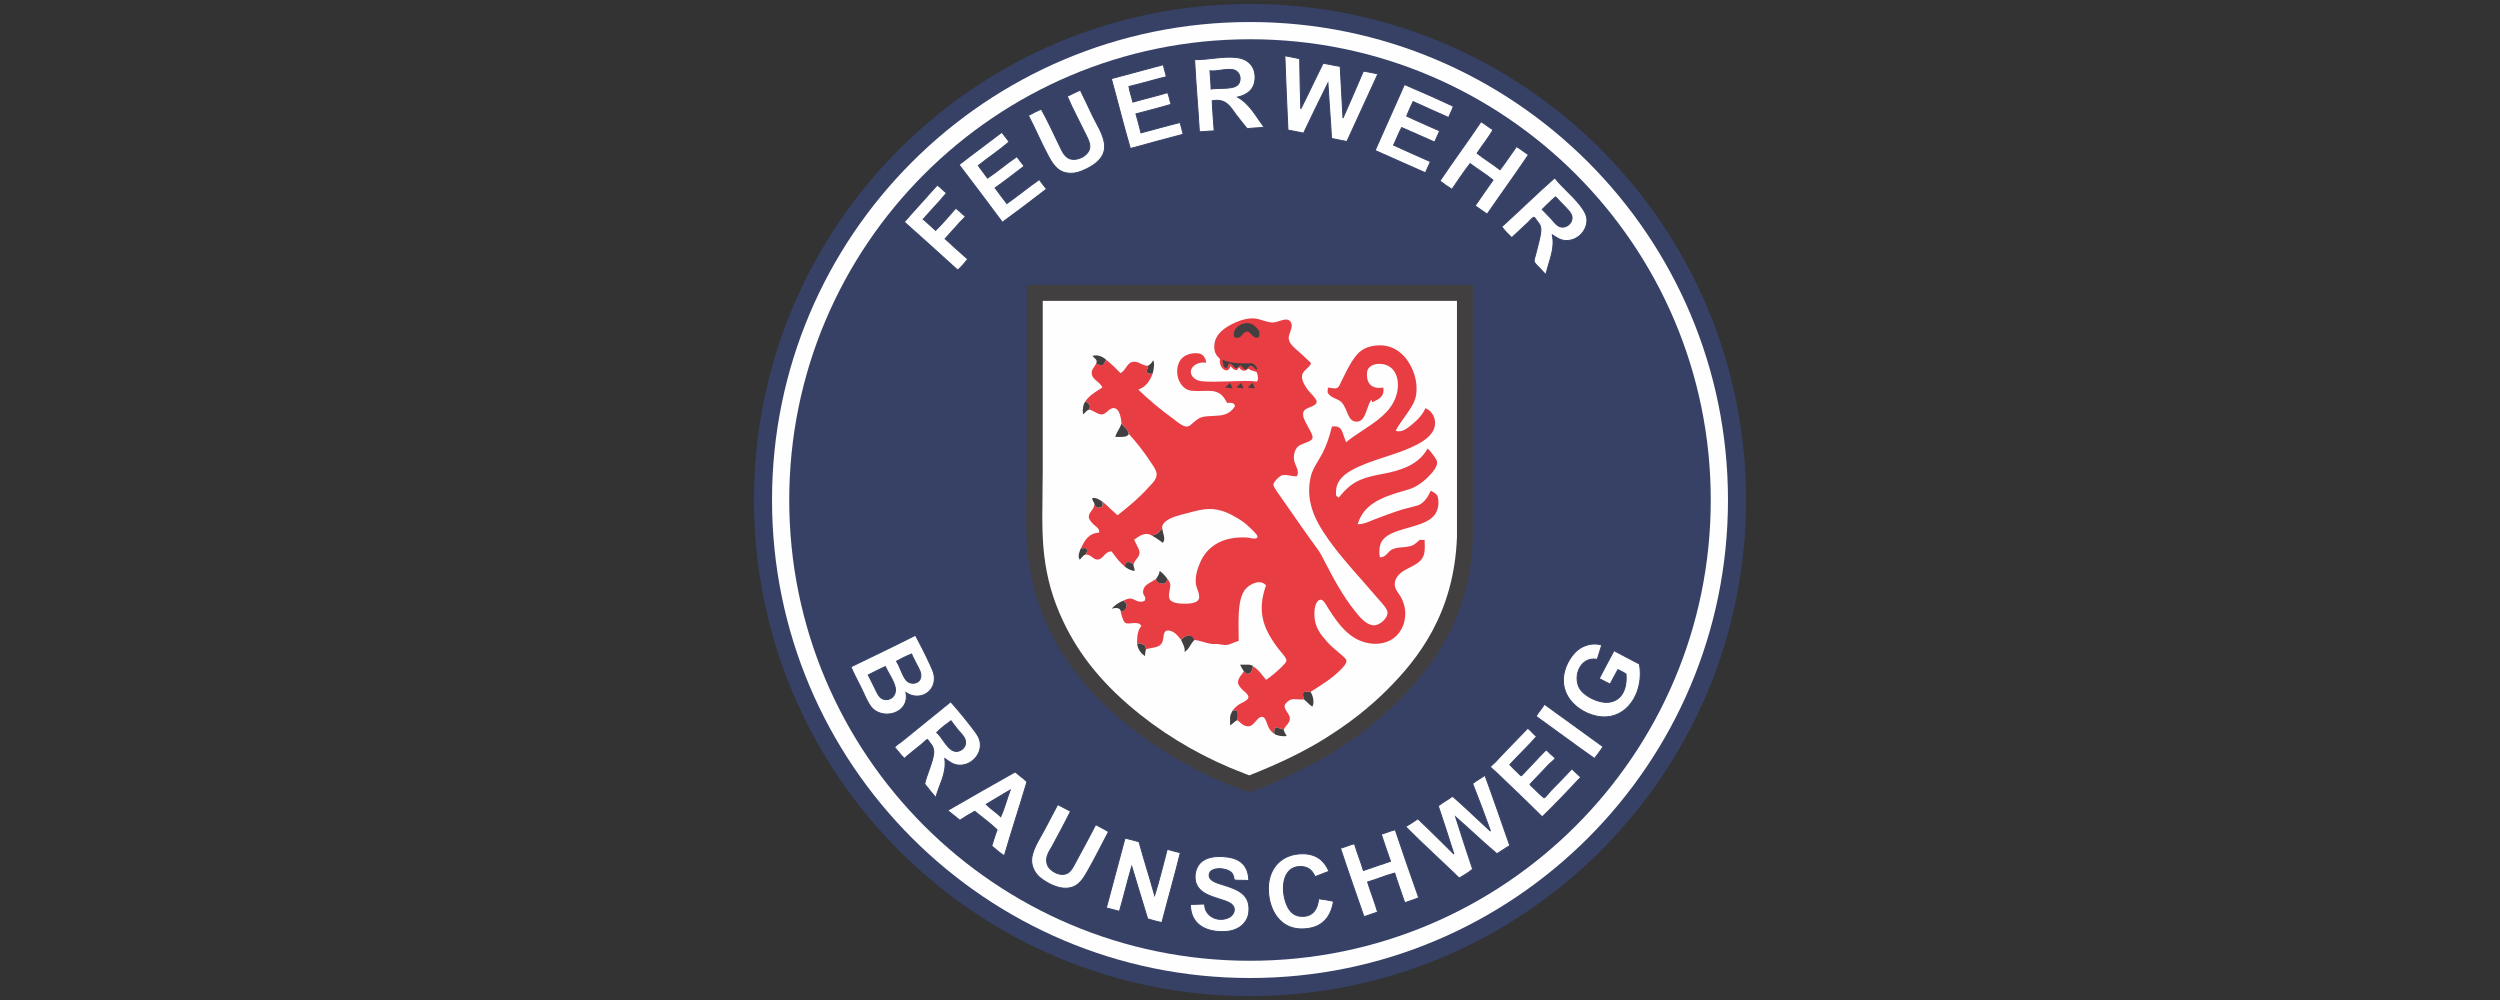 <?xml version="1.0" encoding="UTF-8"?>
<!DOCTYPE svg PUBLIC "-//W3C//DTD SVG 1.1//EN" "http://www.w3.org/Graphics/SVG/1.1/DTD/svg11.dtd">
<!-- Creator: CorelDRAW 2018 (64 Bit) -->
<svg xmlns="http://www.w3.org/2000/svg" xml:space="preserve" width="21.167mm" height="8.467mm" version="1.1" style="shape-rendering:geometricPrecision; text-rendering:geometricPrecision; image-rendering:optimizeQuality; fill-rule:evenodd; clip-rule:evenodd"
viewBox="0 0 2116.66 846.66"
 xmlns:xlink="http://www.w3.org/1999/xlink">
 <rect x="0" y="0" width="2116.66" height="846.66" fill="#333333" stroke="none"/>
 <defs>
  <style type="text/css">
   <![CDATA[
    .str0 {stroke:#364165;stroke-width:0.82;stroke-miterlimit:4}
    .fil5 {fill:none}
    .fil4 {fill:#FEFEFE}
    .fil2 {fill:#E73D43}
    .fil3 {fill:#423F40}
    .fil1 {fill:#FEFEFE;fill-rule:nonzero}
    .fil0 {fill:#364165;fill-rule:nonzero}
   ]]>
  </style>
 </defs>
 <g id="Ebene_x0020_1">
  <g id="_2575462102656">
   <path class="fil0" d="M1478.33 423.33c0,231.96 -188.04,420 -420,420 -231.96,0 -420,-188.04 -420,-420 0,-231.96 188.04,-420 420,-420 231.96,0 420,188.04 420,420z"/>
   <path class="fil1" d="M1463.02 423.33c0,223.51 -181.18,404.7 -404.69,404.7 -223.51,0 -404.69,-181.19 -404.69,-404.7 0,-223.51 181.18,-404.69 404.69,-404.69 223.51,0 404.69,181.18 404.69,404.69z"/>
   <path class="fil2" d="M1049.4 564.91c1.9,-0.39 5.44,-0.39 7.34,0 -2.45,0 -4.89,0 -7.34,0z"/>
   <path class="fil0" d="M1448.44 423.33c0,215.45 -174.66,390.11 -390.11,390.11 -215.45,0 -390.11,-174.66 -390.11,-390.11 0,-215.45 174.66,-390.11 390.11,-390.11 215.45,0 390.11,174.66 390.11,390.11z"/>
   <path class="fil2" d="M1040.65 611.75c0,2.13 0,4.27 0,6.4 -0.4,-1.59 -0.4,-4.81 0,-6.4z"/>
   <path class="fil3" d="M869.27 241.21l0 155.8 -0.2 19.92c-0.27,19.32 -0.53,37.57 1.46,54.3 2.61,21.94 7.9,40.51 17.17,60.2 14.97,31.79 37.03,58.58 69.44,84.35 26.85,21.35 58.43,39.2 91.31,51.61l1.54 0.61c4.61,1.85 7.66,3.07 10.91,1.78 27.13,-10.67 48.39,-20.97 66.89,-32.38 21.56,-13.31 39.9,-27.63 56.08,-43.76 41.66,-41.54 61.14,-84.26 63.19,-138.5 -0.01,0.02 0,-0.83 0,-0.83 0,-0.16 0,-213.1 0,-213.1l-377.79 0z"/>
   <path class="fil4" d="M1233.56 254.71c0,11.72 0.01,199.94 0.01,199.94 -2.44,64.8 -32.93,103.21 -59.22,129.44 -15.43,15.39 -32.97,29.06 -53.63,41.82 -17.37,10.72 -37.46,20.46 -62.91,30.55 -1.1,-0.4 -2.72,-1 -2.72,-1l-1.79 -0.7c-31.59,-11.93 -61.9,-29.07 -87.66,-49.54 -30.72,-24.43 -51.57,-49.69 -65.63,-79.53 -8.62,-18.32 -13.55,-35.61 -15.98,-56.04 -1.22,-10.32 -1.54,-21.49 -1.54,-33.22 0,-6.29 0.09,-12.73 0.18,-19.31l0.19 -20.11c0,0 0,-129.99 0,-142.3 12.8,0 337.91,0 350.7,0z"/>
   <path class="fil2" d="M1217.24 420.57c-0.6,-2.41 -3.35,-3.8 -5.78,-5.03 0,0 -0.07,-0.04 -0.11,-0.06 -1.63,3.84 -5.04,10.16 -10.69,12.32l-7.32 1.99 -5.89 1.49c-8.73,2.77 -17.23,5.99 -24.51,8.78l-2.46 1c-3.34,1.38 -6.79,2.81 -10.42,2.73l-0.55 -0.01 0.17 -0.52c4.71,-15.5 19.04,-21.75 33.82,-26.19l3.42 -0.99 7.89 -2.47c7.49,-2.83 13.84,-9.11 16.97,-12.62 1.53,-1.71 5,-5.97 5,-9.31 0,-0.11 -0.01,-0.22 -0.02,-0.33 -0.13,-1.83 -1.68,-3.89 -2.92,-5.55l-0.7 -0.96c-1.3,-1.8 -2.76,-3.64 -4.46,-5.14 -7.51,14.07 -23.56,18.78 -36.79,21.28 -9.22,1.73 -16.24,3.22 -22.56,6.43 -6.44,3.29 -10.9,7.79 -15.6,13.55l-0.4 0.49 -0.29 -0.56c-0.19,-0.38 -0.68,-0.54 -1.36,-0.71l-0.26 -0.07 -0.04 -0.27c-0.18,-1.12 -0.27,-2.21 -0.27,-3.28 0,-7.44 4.35,-13.49 13.21,-18.43 8.58,-4.79 18.7,-8.09 28.48,-11.28 7.33,-2.39 14.91,-4.87 21.76,-7.94 6.74,-3.03 16.08,-7.89 19.23,-15.06 0.83,-1.88 1.24,-3.84 1.24,-5.8 0,-1.93 -0.41,-3.86 -1.21,-5.68 -1.42,-3.21 -4,-5.68 -6.93,-6.78 -2.15,4.77 -5.67,9.12 -11.21,13.64l-0.4 0.34c-3.48,2.85 -8.23,6.75 -13.16,5.3l-0.49 -0.15 0.24 -0.44c2.04,-3.81 4.31,-6.98 6.72,-10.33l3.02 -4.29 0.25 -0.36c3.15,-4.62 6.72,-9.85 7.32,-16.34 1.5,-16.1 -6.99,-27.39 -9.62,-30.47 -4.37,-5.1 -12.04,-10.98 -23.73,-10.04 -12,0.97 -16.43,6.33 -20.97,13.24 -2.77,4.19 -5.49,9.72 -8.12,15.06l-0.88 1.79 -0.56 1.19c-0.79,1.76 -1.77,3.94 -2.85,4.54 -1.61,0.9 -3.37,0.56 -5.24,0.21 0,0 -2.38,-0.29 -2.93,-0.35 -0.04,0.47 -0.18,2.5 -0.18,2.5 0,0 -0.01,1.69 -0.05,1.71 1.66,2.87 3.77,3.83 6.67,5.17l2.87 1.37c3.45,1.8 5.07,5.71 6.62,9.5 1.58,3.82 3.06,7.43 6.26,8.29 6.86,1.85 9.04,-4.5 11.16,-10.64 0.97,-2.8 1.88,-5.45 3.21,-7.26l0.74 0.33c-0.19,0.9 0.09,1.19 0.34,1.39l1.13 -0.52c4.27,-1.99 8.32,-3.87 8.32,-9.87 0,-0.61 -0.07,-1.28 -0.16,-1.97 -4.67,0.77 -8.43,0.03 -10.83,-2.24 -2.5,-2.37 -3.49,-6.25 -2.85,-11.22 0.48,-3.76 4.64,-6.54 9.88,-6.61 5.67,-0.08 10.15,2.08 12.99,6.24 3.92,5.77 4.25,14.9 0.83,23.25 -4.95,12.07 -16.55,19.68 -27.76,27.04 -4.84,3.18 -9.42,6.18 -13.32,9.45l-0.42 0.43 -1.99 -5.3c-1.45,-4.75 -2.85,-9.22 -10.03,-8.02 -2.18,8.84 -4.52,15.52 -7.82,22.24l-3.94 6.92c-2.58,4.23 -5.02,8.23 -6.21,13.36 -0.93,4.03 -1.34,7.9 -1.34,11.59 0,14.39 6.24,26.19 12.16,35.3 9.57,14.74 21.4,28.07 32.84,40.97l15.26 17.54 1.11 1.29c2.21,2.55 4.97,5.72 5.01,8.23l0 0.06c0,2.18 -1.35,4.79 -3.61,7 -2.51,2.45 -5.56,3.86 -8.16,3.76 -6.36,-0.23 -11.9,-7.13 -15.58,-11.72 -10.98,-13.71 -18.23,-27.59 -26.61,-43.65l-1.89 -3.63c-1.93,-3.67 -4.47,-7.06 -6.92,-10.34l-3.24 -4.42 -7.33 -10.42 -19.31 -27.64c-2.14,-3.05 -4.05,-5.9 -3.98,-7.32 0.12,-2.42 5.45,-7.61 7.74,-8.02 1.96,-0.35 3.91,0 5.98,0.37 2.12,0.37 4.32,0.77 6.23,0.54 0.53,-1.06 0.75,-2.09 0.75,-3.1 0,-1.96 -0.8,-3.86 -1.64,-5.82 -0.73,-1.74 -1.5,-3.53 -1.7,-5.43 -0.05,-0.47 -0.08,-0.95 -0.08,-1.43 0,-3.29 1.14,-6.76 2.95,-8.83 1.26,-1.43 3.85,-2.43 6.35,-3.41 3.07,-1.19 6.25,-2.42 6.51,-4.25 0.03,-0.18 0.04,-0.36 0.04,-0.55 0,-2.16 -1.62,-5.02 -2.94,-7.36l-1.22 -2.26 -1.04 -2c-1.35,-2.49 -2.84,-5.25 -2.84,-7.96 0,-0.47 0.04,-0.95 0.15,-1.42 0.54,-2.56 3.28,-3.64 5.93,-4.69 2.78,-1.1 5.4,-2.14 5.4,-4.71 0,-0.07 -0.01,-0.14 -0.01,-0.2 -0.08,-1.64 -3.2,-4.98 -5.27,-7.18l-2.05 -2.33c-1.82,-2.56 -5.05,-7.11 -5.05,-11.27 0,-0.44 0.04,-0.88 0.11,-1.3 0.4,-2.21 2.22,-3.9 3.97,-5.55 1.62,-1.51 3.1,-2.95 3.58,-4.7 -0.38,-0.36 -7.05,-6.66 -7.05,-6.66l-2.91 -2.62 -1.48 -1.31c-3.05,-2.63 -7.23,-6.24 -7.45,-10.31 -0.01,-0.12 -0.01,-0.23 -0.01,-0.35 0,-1.65 0.62,-3.36 1.27,-5.17 0.65,-1.79 1.3,-3.61 1.3,-5.35 0,-1.05 -0.24,-2.08 -0.87,-3.04 -2.09,-3.18 -5.71,-2.04 -9.54,-0.84 -2.07,0.66 -4.22,1.33 -6.1,1.25 -2.69,-0.11 -5.38,-0.94 -7.98,-1.74 -2.61,-0.81 -5.32,-1.64 -7.99,-1.73 -9.26,-0.3 -19,5.19 -21.76,6.88 -7.62,4.67 -11.34,10.23 -11.37,17.01 -0.02,5.39 2.03,7.78 4.73,10.35l0.16 0.15 -0.04 0.22c-0.8,4.37 1.77,8.5 4.61,9.28 1.79,0.49 3.24,-0.5 4.09,-2.79l0.25 -0.66 0.45 0.54c1.29,1.56 3.21,3.02 4.57,2.8 0.71,-0.12 1.27,-0.71 1.68,-1.76l0.25 -0.66 0.45 0.56c1.3,1.61 2.63,2.39 4.07,2.39 1.1,-0.01 1.62,-0.37 2.29,-0.83l1.49 -0.91 0.23 0.25c0.84,0.94 2.3,1.3 3.84,1.68 0,0 2.5,0.76 2.72,0.97 0.24,0.55 2.34,5.46 0.4,7.84l-0.14 0.17 -0.23 -0.03c-5.71,-0.73 -13.89,-0.44 -22.54,-0.14 -8.55,0.3 -17.39,0.62 -24.2,-0.09 -3.01,-0.3 -5.94,-1.82 -7.46,-3.86 -1.83,-2.45 -2,-5.09 -0.48,-7.42 2.18,-3.37 7.32,-5.2 11.91,-4.39 -0.15,-4.7 -3.31,-7.56 -6.52,-7.93 -7.01,-0.81 -13.44,1.98 -16.02,6.96 -2.75,5.32 -2.64,12.01 0.29,17.45 2.22,4.14 5.72,6.76 9.57,7.17 4,0.43 7.49,0.33 10.57,0.23 5.23,-0.16 9.37,-0.29 13.43,2.14 2.77,1.65 4.25,4.2 5.83,6.89 0,0 0.5,0.84 0.67,1.15 0.32,-0.02 1,-0.05 1,-0.05 2.6,-0.13 5.06,-0.25 5.61,2.76 -2.71,4.49 -6.55,6.98 -12.09,7.83l-7.17 0.53c-3.83,0.14 -7.44,0.26 -10.32,1.52 -1.38,0.61 -3.42,2.19 -5.23,3.65l-1.03 0.9c-1.39,1.26 -3.12,2.83 -4.77,2.89 -3.03,0.12 -6.98,-2.97 -9.86,-5.23l-1.73 -1.33c-10.93,-7.93 -21.02,-16.35 -29.2,-24.33l-0.46 -0.45 0.59 -0.23c5.5,-2.12 9.21,-6.57 11.72,-13.8 -1.01,0.47 -2.2,0.82 -3.31,0.51 -0.99,-0.28 -1.68,-0.89 -1.96,-1.85l0.6 -2.17c0.27,-0.66 0.51,-1.26 0.51,-1.89 0,-0.22 -0.05,-0.44 -0.12,-0.67 -2.31,-0.16 -4.17,-1 -5.95,-1.85 -2.08,-1.01 -4.06,-1.97 -6.6,-1.56 -2.86,0.46 -4.35,2.6 -5.93,4.87 -1.19,1.72 -2.43,3.51 -4.34,4.57l-0.28 0.15 -0.65 -0.66c-3.55,-3.65 -7.24,-7.41 -11.42,-10.55 -0.85,1.57 -1.73,3.18 -3.32,4.4 -1.72,0.14 -2.81,-0.34 -3.86,-0.8 0,0 -0.95,-0.36 -1.33,-0.5 -0.32,0.54 -1.62,2.68 -1.62,2.68 -0.97,1.34 -1.88,2.6 -2.08,4.27 -0.03,0.33 -0.05,0.65 -0.05,0.95 0,3.38 2.24,5.25 4.61,7.22 1.67,1.39 3.39,2.83 4.21,4.83l0.14 0.31 -3.16 2.05c-4.24,2.71 -8.59,5.55 -11.29,9.87 1.53,0.35 2.86,1.23 3.48,2.58 0.28,0.58 0.41,1.21 0.41,1.85 0,0.8 -0.36,1.59 -0.77,2.36 1.44,0.13 3.02,0.94 4.7,1.86 2.09,1.16 4.26,2.35 6.32,2.23 1.79,-0.1 3.3,-1.41 4.75,-2.67 1.71,-1.49 3.47,-3.02 5.75,-2.65 3.37,0.55 5.43,5.04 6.05,13.13l2.35 2.62c1.68,1.68 3.43,3.41 3.87,6.13 6.42,6.92 13.18,15.62 18.56,23.89l0.94 1.42c1.74,2.56 3.7,5.46 3.98,8.26 0.41,4.1 -2.86,7.49 -5.48,10.22l-1.33 1.42c-8.09,9.07 -16.9,16.26 -25.97,23.43l-0.25 0.24 -6.31 -5.75c-2.01,-2.02 -4.13,-4.06 -6.49,-5.77 0.02,0.46 0.04,0.97 0.04,0.97 0,0 0.12,1.51 0.12,2.25 0,0.2 -0.01,0.35 -0.03,0.39 -1.12,1.15 -2.59,1.6 -4.03,1.25 -1.24,-0.3 -2.2,-1.25 -2.83,-2.39 -0.38,2.08 -1.39,3.7 -2.5,5.16 -1.2,1.56 -2.34,3.04 -2.34,5.12 0,0.09 0.01,0.18 0.01,0.27 0.09,1.99 1.86,3.87 3.41,5.53l0.65 0.69 1.59 1.36c1.48,1.15 3.16,2.44 3.16,4.81 0,0.13 -0.01,0.25 -0.02,0.39l-0.02 0.35 -0.36 0.03c-8.92,0.63 -12.18,7.18 -14.99,13.08 0.34,0.24 0.86,0.24 1.7,0.1 0.87,-0.15 1.86,-0.32 2.68,0.24 0.58,0.59 0.79,1.2 0.79,1.81 0,0.89 -0.45,1.76 -0.85,2.52 0,0 -0.17,0.37 -0.32,0.71 2.46,0.11 4.08,1.24 5.47,2.32 1.3,0.99 2.53,1.94 4.35,2 2.35,0.08 3.8,-1.46 5.33,-3.11 1.59,-1.69 3.4,-3.62 6.43,-3.83l0.22 -0.02 1.92 2.53c2.74,3.65 5.6,7.37 9.19,10.25 0.26,-0.2 0.4,-0.58 0.47,-1.29 0.07,-0.88 0.16,-1.87 1.08,-2.2 2.61,-0.68 4.52,0.12 5.95,2.13 0.34,-1.85 1.36,-3.38 2.5,-4.81 1.33,-1.68 2.59,-3.26 2.59,-5.4l0 -0.08c-0.04,-2.24 -1.07,-4.04 -2.16,-5.96l-2.35 -5.07 0.84 -0.58c3.72,-2.62 8.82,-6.2 13.97,-2.92 4.82,-0.66 7.2,-3.7 8.91,-6.01 -0.52,-3.26 2.54,-5.74 3.87,-6.65 4.43,-3.01 10.6,-4.57 16.57,-6.07l2.99 -0.78c5,-1.31 10.67,-2.8 15.84,-2.94 9.8,-0.27 18.01,3.86 24.75,7.93 2.88,1.74 6.01,3.79 9.33,7l0.89 0.84c4.49,4.21 6.97,6.91 6.38,8.19 -0.77,1.67 -4.13,1 -6.58,0.52 0,0 -1.69,-0.28 -1.7,-0.28 -19.8,-1.33 -34.21,6.46 -40.55,21.95 -2.04,5 -4.03,11.03 -3.21,17.85l1.13 3.73c0.99,2.62 2.09,5.6 1.41,8.22 -0.69,2.64 -4.32,4.07 -10.8,4.25 -5.96,0.15 -13.27,-0.54 -14.3,-4.72 -0.2,-0.82 -0.28,-1.62 -0.28,-2.39 0,-1.61 0.34,-3.11 0.66,-4.49l0.54 -4.05c-0.19,-2.34 -1.15,-3.79 -2.8,-5.73 -0.17,1.65 -0.78,3.02 -2.29,4.25 -3.74,0.51 -6.06,-0.84 -7.11,-3.79 -0.61,0.38 -3.61,2.26 -3.61,2.26 -3.6,2 -7.31,4.06 -7.31,8.72 0,0.43 0.03,0.89 0.1,1.37l0.85 1.72c0.46,0.62 0.97,1.31 0.97,2.39 0,0.52 -0.12,1.12 -0.41,1.85 -3.33,1.9 -5.99,0.63 -8.35,-0.49 -1.32,-0.63 -2.58,-1.23 -3.9,-1.3 -1.78,-0.1 -4.33,1 -5.99,1.81 0.33,0.33 0.76,0.76 0.76,0.76 0.82,0.72 1.75,1.53 1.95,2.74 0.03,0.18 0.05,0.37 0.05,0.56 0,1.45 -0.85,3.09 -2.19,4.17 -0.92,0.74 -1.9,1.04 -2.8,0.94 0.1,0.43 0.22,0.89 0.22,0.89 0.8,3.33 2.01,8.37 4.43,9.07 1.24,0.36 2.89,0.19 4.63,0.01 3.02,-0.31 6.44,-0.66 8.1,2.02l0.15 0.25 -0.18 0.23c-2.32,2.8 -3.46,7.08 -3.46,13.04 0,0.66 0.03,1.36 0.06,2.06 1.56,-1.12 3.53,-0.27 4.91,0.38l1.28 0.52 0.23 0.1 0.52 1.49c0,0 0.42,1.29 0.58,1.81 0.63,-0.13 3.76,-0.76 3.76,-0.76 4.68,-0.81 9.09,-1.57 10.38,-6.05l0.59 -3.27c0.32,-2.55 0.63,-4.95 2.94,-5.58 1.82,-0.49 4.41,0.71 4.92,0.95 2.87,1.41 5.18,4.44 7.04,6.87 0,0 0.08,0.11 0.14,0.19 1.2,-2.39 4.51,-3.84 7.13,-3.63 2.21,0.18 3.61,1.5 4.05,3.53 2.42,0.22 4.83,0.89 7.39,1.64 2.56,0.75 5.21,1.52 7.89,1.78l2.2 0.01 1.95 -0.01 3.26 0.48 3.41 0.44c2.54,-0.07 4.79,-1.04 6.96,-1.99 0,0 3.87,-1.38 4.45,-1.59 -0.01,-0.52 -0.07,-6.27 -0.07,-6.27 -0.05,-2.72 -0.09,-5.46 -0.09,-8.16 0,-11.32 0.71,-22.03 5.09,-28.33 2.2,-3.15 7.18,-6.59 11.72,-6.87 2.56,-0.17 4.67,0.66 6.28,2.43l0.16 0.18 -0.07 0.23c-1.52,4.68 -3.04,9.76 -3.45,15.87 -1.08,16.1 6.8,28.01 14.26,37.91l1.94 2.34c2.23,2.6 4.75,5.55 4.62,7.42 -0.09,1.29 -1.8,3.1 -3.59,4.89 -4.18,4.17 -8.39,7.72 -13.24,11.15l-0.3 0.24 -3.4 -4.11c-2.29,-2.95 -4.53,-5.66 -7.85,-7.35 -0.15,0.57 -0.35,1.41 -0.35,1.41 -0.52,2.44 -1.06,4.96 -4.1,4.8 -1.28,-0.07 -1.85,-0.65 -2.44,-1.27 0,0 -0.42,-0.37 -0.72,-0.63 -0.38,0.51 -1.38,1.86 -1.38,1.86 -1.77,2.27 -3.59,4.62 -3.59,7.22l0 0.04c0.02,2.57 2.06,4.64 3.82,6.42l1.23 1.14c1.68,1.48 3.75,3.31 3.75,5.05 0,0.05 0,0.1 -0.01,0.14 -0.13,1.98 -3.2,3.56 -5.66,4.83 0,0 -1.92,1.05 -1.93,1.05 -2.66,1.73 -4.45,3.48 -5.95,5.58 0.27,-0.04 0.58,-0.08 0.58,-0.08 1.15,-0.25 2.35,-0.51 3.43,0.45 0.44,0.84 0.57,1.97 0.57,3.2 0,1 -0.09,2.07 -0.17,3.07 0,0 -0.08,1.07 -0.11,1.37 0.28,0.23 1.61,1.37 1.61,1.37 2.38,2.11 4.44,3.93 7.89,3.72 2.44,-0.15 4.19,-2.21 5.89,-4.2 1.83,-2.15 3.56,-4.18 6.02,-3.66 1.79,0.38 2.85,3.37 3.79,6l0.9 2.32c1.3,2.61 2.8,4.57 5.12,5.97 0,-0.01 0,-0.06 0,-0.06 -0.1,-0.72 -0.2,-1.47 -0.2,-2.19 0,-1.36 0.35,-2.59 1.74,-3.24l3.04 0.87c0,0 3.01,0.8 3.41,0.91 0.64,-1.39 1.51,-2.53 2.4,-3.58 1.38,-1.64 2.7,-3.19 2.7,-5.72 0,-0.13 -0.01,-0.26 -0.01,-0.39 -0.09,-1.73 -1.19,-3.37 -2.26,-4.96 -1.11,-1.67 -2.18,-3.27 -2.18,-4.98 0,-0.18 0.01,-0.37 0.04,-0.56 0.25,-1.74 3.41,-4.66 5.63,-5.2 1.72,-0.41 3.71,-0.24 5.83,-0.06 0,0 4.18,0.04 5.03,0.05 -0.06,-0.16 -0.12,-0.33 -0.12,-0.33 -0.38,-1.04 -0.82,-2.26 -0.82,-3.6 0,-0.65 0.1,-1.32 0.36,-2.01 0.96,-0.66 2.53,-0.6 4.06,-0.54 0,0 2.16,0 1.97,0.06l2.34 -1.49c7.85,-4.96 15.94,-10.09 22.58,-16.73l0.28 -0.28c2.33,-2.31 5.51,-5.48 5.16,-8.17 -0.11,-0.85 -1.87,-2.69 -3.56,-4.14l-2.92 -2.47c-3.65,-3.07 -7.1,-5.96 -10.08,-9.37 -4.95,-5.64 -10.55,-12.03 -10.52,-22.95 0.01,-3.16 0.1,-5.62 1.18,-8.47 0.38,-0.99 1.79,-4.19 4.36,-3.97 1.97,0.16 3.89,3.45 5.43,6.1l0.9 1.49c9.06,14.24 19.41,28.26 37.4,29.66 7.68,0.6 15.08,-1.78 19.81,-6.36 3.03,-2.93 7.84,-9.14 7.84,-19.01 0,-0.78 -0.03,-1.59 -0.09,-2.42 -0.28,-3.7 -1.41,-7.43 -3.43,-11.41l-1.97 -3.06c-1.46,-2.08 -3.13,-4.43 -3.39,-7.04 -0.04,-0.35 -0.06,-0.68 -0.06,-1.02 0,-4.69 3.26,-8.09 5.3,-9.75 2.14,-1.75 4.83,-3.11 7.43,-4.42 4.02,-2.04 8.18,-4.14 10.53,-7.75 1.74,-2.66 2.2,-5.59 2.2,-9.89 0,-1.66 -0.07,-3.56 -0.16,-5.69 -0.67,-0.01 -4.2,-0.09 -4.2,-0.09l-1.52 1.41c0,0 -3.16,2.57 -3.17,2.57 -2.78,1.66 -6.35,1.98 -9.8,2.28 -3.16,0.28 -6.42,0.57 -8.96,1.9 -1.43,0.75 -2.46,1.88 -3.46,2.97 -1.6,1.75 -3.25,3.57 -6.45,3.56l-0.36 0 -0.05 -0.36c-0.21,-1.64 -0.31,-3.16 -0.31,-4.56 0,-4.27 0.96,-7.47 2.95,-9.87 4.36,-5.3 13.05,-7.76 21.45,-10.14 8.37,-2.36 17.02,-4.81 21.6,-10.01 2.62,-2.97 4.01,-6.97 4.01,-11.25 0,-1.65 -0.21,-3.35 -0.63,-5.04z"/>
   <path class="fil3" d="M1065.95 285.33c-5.7,2.48 -6.18,-4.66 -10.18,-4.63 -3.9,0.03 -4.67,7.62 -10.88,4.63 -1.71,-6.82 4.86,-11.67 10.88,-11.8 5,-0.11 8.14,3.74 10.42,6.94 -0.09,1.61 0.21,3.61 -0.24,4.86z"/>
   <path class="fil3" d="M928.03 307.83c1.85,-3.4 -1.89,-4.57 -3.01,-6.48 4.83,-1.58 9.02,1.05 11.57,3.24 -0.92,1.7 -1.8,3.44 -3.23,4.63 -2.44,0.19 -3.54,-0.94 -5.33,-1.39z"/>
   <path class="fil3" d="M1035.17 304.54c6.21,3.13 15.32,3.35 25,3.01 2.13,1.18 4.08,2.54 4.4,5.55 -2.85,-0.52 -3.11,-3.65 -5.79,-3.47 -1.83,0.12 -2.43,2.98 -4.17,3 -2.25,0.04 -2.28,-2.45 -4.4,-3.23 -2.16,0.51 -1.65,2.17 -3.24,2.31 -2.6,0.23 -3.61,-4.44 -6.01,-3.93 -1.71,0.36 -1.06,2.92 -2.54,3.93 -3.12,-0.36 -2.83,-4.12 -3.25,-7.17z"/>
   <path class="fil3" d="M971.76 309.74c2.13,-0.88 3.47,-2.85 4.59,-4.74 1.48,2.74 0.46,7.82 -0.31,10.81 -1.46,1.27 -4.62,0.67 -5.25,-1.32 0.1,-1.84 1.49,-2.66 0.97,-4.75z"/>
   <path class="fil3" d="M1041.42 324.21c0.89,1.34 1.42,3.05 2.08,4.62 -2.1,-0.13 -3.84,-0.62 -6.01,-0.69 1.11,-1.51 2.68,-2.56 3.93,-3.93z"/>
   <path class="fil3" d="M1050.68 324.21c1,1.23 1.54,2.93 2.08,4.62 -2.14,-0.09 -3.78,-0.68 -6.01,-0.69 1.06,-1.55 2.88,-2.36 3.93,-3.93z"/>
   <path class="fil3" d="M1060.63 324.21c0.43,1.65 1.11,3.05 1.85,4.39 -1.72,0.48 -3.93,-0.53 -6.02,-0.46 1.26,-1.45 2.51,-2.89 4.17,-3.93z"/>
   <path class="fil3" d="M918.84 339.99c2.92,0.75 5.24,3.7 3.06,6.89 -2.24,0.69 -3.14,2.73 -4.87,3.93 -0.71,-3.96 0.04,-8.58 1.81,-10.82z"/>
   <path class="fil3" d="M949.42 358.56c2.07,2.94 5.46,4.57 6.25,8.79 0,0.08 0,0.15 0,0.23 -1.6,2.96 -6.8,2.31 -11.35,2.32 1.04,-4.45 3.99,-6.98 5.1,-11.34z"/>
   <path class="fil3" d="M926.68 427.31c-0.03,-2.28 -2.07,-3.17 -1.87,-5.68 3.35,-0.53 6.58,1.65 8.6,3.21 -0.09,1.72 0.13,2.44 0.12,3.56 -2.67,2.22 -5.26,1.7 -6.85,-1.09z"/>
   <path class="fil3" d="M984.14 447.53c0.21,3.91 3.17,8.72 0.46,12.03 -3.12,-1.97 -6.1,-4.52 -9.54,-6.17 4.55,-0.62 6.42,-2.77 8.85,-5.86 0.08,0 0.15,0 0.23,0z"/>
   <path class="fil3" d="M915.3 463.85c0.91,1.24 2.67,-0.68 4.44,0.65 1.64,1.68 0.01,3.36 -0.5,4.91 -2.51,0.65 -3.22,3.11 -5.09,4.39 -2.09,-2.69 0.07,-7.52 1.15,-9.95z"/>
   <path class="fil3" d="M959.61 478.04c0.21,1.95 0.93,3.39 1.15,5.33 -3.95,-0.38 -6.15,-1.93 -8.59,-3.8 0.88,-0.88 0.12,-2.94 1.42,-3.41 3.25,-0.86 4.51,0.38 6.02,1.88z"/>
   <path class="fil3" d="M978.71 490.22c1.4,-1.84 2.76,-4.03 3.18,-6.86 2.27,1.67 4.59,4.09 6.22,6.4 0.08,2.4 -1.05,3.18 -2.29,4.25 -3.86,0.53 -6.26,-0.75 -7.11,-3.79z"/>
   <path class="fil3" d="M951.06 508.55c0.8,1.16 2.75,1.79 2.75,3.95 0,2.67 -2.09,5.24 -4.88,5.24 -0.15,-3.5 -4.8,-3.37 -7.63,-2.31 2.33,-3.06 5.92,-5.32 9.76,-6.88z"/>
   <path class="fil3" d="M1011.25 541.84c-3.18,2.99 -4.44,7.9 -8.33,10.17 0.69,-3.87 -1.74,-7.24 -2.85,-10.07 2.17,-4.02 9.97,-5.84 11.18,-0.1z"/>
   <path class="fil3" d="M970.3 549.75c-0.67,1.57 -0.6,3.88 -0.93,5.79 -3.21,-2.27 -5.84,-5.53 -6.59,-10.25 1.87,-1.48 4.8,0.39 6.36,0.99 0.37,1.18 0.87,2.22 1.16,3.47z"/>
   <path class="fil3" d="M1049.95 562.75c2.39,0 4.78,0 7.17,0 1.56,0.06 2.81,0.43 3.7,1.16 -0.91,3.04 -0.75,6.13 -4.17,6.48 -2.01,0.21 -2.17,-1.02 -3.49,-1.91 -1.07,-1.94 -2.32,-3.61 -3.21,-5.73z"/>
   <path class="fil3" d="M1109.53 585.78c1.99,2.74 3.6,8.59 1.63,12.49 -2.7,-1.55 -4.68,-4.15 -7.03,-6.04 -0.54,-1.64 -1.34,-3.84 -0.61,-5.99 1.27,-0.89 4.03,-0.3 6.01,-0.46z"/>
   <path class="fil3" d="M1047.72 609.71c-2.6,0.95 -3.88,3.22 -6.25,4.41 0,-2.09 0,-4.17 0,-6.26 -0.13,-2.51 1.33,-4.3 1.97,-6.05 1.89,-0.3 2.8,-0.78 4.05,0.27 0.94,1.81 0.34,5.41 0.23,7.63z"/>
   <path class="fil3" d="M1086.89 617.56c0.28,2.43 1.67,3.74 2.54,5.56 -3.57,0.64 -8.28,-0.26 -10.47,-1.78 -0.24,-2.28 -0.53,-4.52 1.54,-5.49 2.36,0.48 3.91,1.33 6.39,1.71z"/>
   <path class="fil4" d="M1100.39 49.78c0.13,15.05 0.58,28.17 0.94,42.35 6.48,-12.69 12.5,-25.83 18.93,-38.56 4.98,0.7 9.38,1.98 14.43,2.6 0.86,15.01 1.6,29 2.37,43.77 5.89,-13.11 11.53,-26.48 17.27,-39.75 4.22,0.67 8.28,1.51 12.3,2.37 -8.69,19.14 -17.49,38.18 -26.26,57.25 -4.27,-0.93 -8.76,-1.64 -13.01,-2.6 -0.84,-15.88 -2.14,-30.83 -3.07,-46.84 -7.01,13.97 -13.8,28.15 -20.59,42.34 -4.34,-0.94 -8.8,-1.77 -13.24,-2.6 -0.88,-20.36 -1.92,-42.14 -2.61,-62.93 4.08,0.97 8.63,1.47 12.54,2.6z"/>
   <path class="fil5 str0" d="M1100.39 49.78c0.13,15.05 0.58,28.17 0.94,42.35 6.48,-12.69 12.5,-25.83 18.93,-38.56 4.98,0.7 9.38,1.98 14.43,2.6 0.86,15.01 1.6,29 2.37,43.77 5.89,-13.11 11.53,-26.48 17.27,-39.75 4.22,0.67 8.28,1.51 12.3,2.37 -8.69,19.14 -17.49,38.18 -26.26,57.25 -4.27,-0.93 -8.76,-1.64 -13.01,-2.6 -0.84,-15.88 -2.14,-30.83 -3.07,-46.84 -7.01,13.97 -13.8,28.15 -20.59,42.34 -4.34,-0.94 -8.8,-1.77 -13.24,-2.6 -0.88,-20.36 -1.92,-42.14 -2.61,-62.93 4.08,0.97 8.63,1.47 12.54,2.6z"/>
   <path class="fil4" d="M1049.29 69.89c2.08,-4.94 -0.83,-10.09 -5.21,-10.88 -6.32,-1.14 -13.5,1.63 -19.63,0.95 0.23,5.21 0.82,10.06 0.94,15.38 8.56,-1.31 21.13,1.12 23.9,-5.45zm-1.42 12.31c10.27,5.73 15.6,16.41 22.47,25.55 -4.65,0.55 -9.87,0.53 -14.42,1.18 -2.85,-3.55 -6,-7.38 -9.23,-11.59 -4.8,-6.25 -8.08,-14.27 -20.35,-12.07 0.23,7.89 1.11,17.19 1.66,25.55 -4.36,0.06 -8.11,0.72 -12.54,0.71 -1.12,-20.41 -3.09,-41.24 -4.02,-61.04 12.41,0.17 24.63,-3.37 36.43,-1.65 10.19,1.48 15.59,8.78 14.67,18.69 -0.76,8.15 -6.21,12.75 -14.67,14.67z"/>
   <path class="fil5 str0" d="M1049.29 69.89c2.08,-4.94 -0.83,-10.09 -5.21,-10.88 -6.32,-1.14 -13.5,1.63 -19.63,0.95 0.23,5.21 0.82,10.06 0.94,15.38 8.56,-1.31 21.13,1.12 23.9,-5.45zm-1.42 12.31c10.27,5.73 15.6,16.41 22.47,25.55 -4.65,0.55 -9.87,0.53 -14.42,1.18 -2.85,-3.55 -6,-7.38 -9.23,-11.59 -4.8,-6.25 -8.08,-14.27 -20.35,-12.07 0.23,7.89 1.11,17.19 1.66,25.55 -4.36,0.06 -8.11,0.72 -12.54,0.71 -1.12,-20.41 -3.09,-41.24 -4.02,-61.04 12.41,0.17 24.63,-3.37 36.43,-1.65 10.19,1.48 15.59,8.78 14.67,18.69 -0.76,8.15 -6.21,12.75 -14.67,14.67z"/>
   <path class="fil4" d="M987.54 64.93c-10.71,2.61 -20.89,5.75 -31.7,8.28 0.52,4.06 2.32,8.87 3.31,13.24 9.65,-2.8 19.81,-5.11 29.34,-8.04 1.52,2.81 1.81,6.86 3.07,9.93 -9.74,2.88 -19.8,5.43 -29.8,8.05 1.48,5.3 3.01,10.55 4.25,16.09 11.06,-2.91 21.88,-6.04 33.13,-8.76 0.89,3.29 1.85,6.51 2.6,9.94 -14.91,4.02 -29.97,7.88 -44.72,12.07 -5.7,-19.38 -10.64,-39.52 -16.08,-59.15 14.61,-4 29.35,-7.87 44,-11.83 0.67,3.59 1.8,6.72 2.6,10.18z"/>
   <path class="fil5 str0" d="M987.54 64.93c-10.71,2.61 -20.89,5.75 -31.7,8.28 0.52,4.06 2.32,8.87 3.31,13.24 9.65,-2.8 19.81,-5.11 29.34,-8.04 1.52,2.81 1.81,6.86 3.07,9.93 -9.74,2.88 -19.8,5.43 -29.8,8.05 1.48,5.3 3.01,10.55 4.25,16.09 11.06,-2.91 21.88,-6.04 33.13,-8.76 0.89,3.29 1.85,6.51 2.6,9.94 -14.91,4.02 -29.97,7.88 -44.72,12.07 -5.7,-19.38 -10.64,-39.52 -16.08,-59.15 14.61,-4 29.35,-7.87 44,-11.83 0.67,3.59 1.8,6.72 2.6,10.18z"/>
   <path class="fil4" d="M914.91 76.75c3.37,6.69 6.68,14.14 10.41,21.77 3.59,7.33 8.39,14.55 9.7,22.47 1.95,11.74 -7.65,18.53 -15.61,22.24 -2.89,1.34 -6.57,2.94 -9.94,3.31 -12.58,1.41 -17.53,-6.43 -21.76,-14.19 -5.98,-10.97 -11.36,-23.96 -17.04,-34.54 3.45,-2 7.16,-3.72 10.89,-5.44 4.75,8.26 10.59,20.86 15.37,30.75 2.53,5.23 4.87,11.59 11.83,11.83 6.3,0.22 13.74,-4.6 13.96,-10.64 0.14,-3.81 -2.44,-8.33 -4.02,-11.6 -5.1,-10.55 -10.55,-20.54 -15.14,-31.23 3.64,-1.55 6.95,-3.45 10.64,-4.96 0.03,-0.58 0.79,-0.06 0.71,0.23z"/>
   <path class="fil5 str0" d="M914.91 76.75c3.37,6.69 6.68,14.14 10.41,21.77 3.59,7.33 8.39,14.55 9.7,22.47 1.95,11.74 -7.65,18.53 -15.61,22.24 -2.89,1.34 -6.57,2.94 -9.94,3.31 -12.58,1.41 -17.53,-6.43 -21.76,-14.19 -5.98,-10.97 -11.36,-23.96 -17.04,-34.54 3.45,-2 7.16,-3.72 10.89,-5.44 4.75,8.26 10.59,20.86 15.37,30.75 2.53,5.23 4.87,11.59 11.83,11.83 6.3,0.22 13.74,-4.6 13.96,-10.64 0.14,-3.81 -2.44,-8.33 -4.02,-11.6 -5.1,-10.55 -10.55,-20.54 -15.14,-31.23 3.64,-1.55 6.95,-3.45 10.64,-4.96 0.03,-0.58 0.79,-0.06 0.71,0.23z"/>
   <path class="fil4" d="M1230.51 90c-1.11,3.39 -2.76,6.23 -4.03,9.47 -9.99,-4.52 -20.19,-8.83 -30.04,-13.49 -1.92,3.99 -3.8,8.03 -5.44,12.3 9.13,4.36 18.63,8.34 27.91,12.54 -1.46,3.11 -2.79,6.36 -4.26,9.46 -9.35,-4.04 -18.49,-8.31 -27.91,-12.3 -2.58,4.67 -4.49,10.02 -6.86,14.91 10.31,4.75 20.83,9.29 31.23,13.96 -1.47,3.1 -2.79,6.35 -4.26,9.46 -14.25,-6.25 -28.37,-12.64 -42.59,-18.93 8.28,-18.61 16.6,-37.18 24.84,-55.83 13.95,6.01 27.83,12.08 41.41,18.45z"/>
   <path class="fil5 str0" d="M1230.51 90c-1.11,3.39 -2.76,6.23 -4.03,9.47 -9.99,-4.52 -20.19,-8.83 -30.04,-13.49 -1.92,3.99 -3.8,8.03 -5.44,12.3 9.13,4.36 18.63,8.34 27.91,12.54 -1.46,3.11 -2.79,6.36 -4.26,9.46 -9.35,-4.04 -18.49,-8.31 -27.91,-12.3 -2.58,4.67 -4.49,10.02 -6.86,14.91 10.31,4.75 20.83,9.29 31.23,13.96 -1.47,3.1 -2.79,6.35 -4.26,9.46 -14.25,-6.25 -28.37,-12.64 -42.59,-18.93 8.28,-18.61 16.6,-37.18 24.84,-55.83 13.95,6.01 27.83,12.08 41.41,18.45z"/>
   <path class="fil4" d="M1264.1 109.88c-3.64,6.52 -9.2,13.19 -13.48,19.87 6.17,4.95 13.17,9.06 19.39,13.96 4.91,-6.3 9.27,-13.14 13.96,-19.64 3.57,2.11 6.61,4.75 10.17,6.86 -11.39,17.07 -23.47,33.46 -35.01,50.39 -3.38,-2.38 -6.75,-4.76 -10.17,-7.1 4.9,-7.4 10.1,-14.5 15.14,-21.76 -6.09,-5.03 -13.07,-9.16 -19.4,-13.96 -5.41,6.97 -10.38,14.38 -15.38,21.77 -3.58,-2.18 -6.93,-4.58 -10.17,-7.1 11.33,-16.98 23.43,-33.19 34.78,-50.16 3.53,2.15 6.61,4.75 10.17,6.87z"/>
   <path class="fil5 str0" d="M1264.1 109.88c-3.64,6.52 -9.2,13.19 -13.48,19.87 6.17,4.95 13.17,9.06 19.39,13.96 4.91,-6.3 9.27,-13.14 13.96,-19.64 3.57,2.11 6.61,4.75 10.17,6.86 -11.39,17.07 -23.47,33.46 -35.01,50.39 -3.38,-2.38 -6.75,-4.76 -10.17,-7.1 4.9,-7.4 10.1,-14.5 15.14,-21.76 -6.09,-5.03 -13.07,-9.16 -19.4,-13.96 -5.41,6.97 -10.38,14.38 -15.38,21.77 -3.58,-2.18 -6.93,-4.58 -10.17,-7.1 11.33,-16.98 23.43,-33.19 34.78,-50.16 3.53,2.15 6.61,4.75 10.17,6.87z"/>
   <path class="fil4" d="M854.35 120.04c-8.15,7.23 -17.53,13.23 -26.03,20.12 2.46,3.7 5.31,7 7.81,10.64 8.64,-5.72 16.22,-12.48 24.84,-18.21 1.97,2.76 4.01,5.45 6.16,8.04 -8.14,6.22 -16.22,12.49 -24.61,18.45 3.23,4.49 6.6,8.86 9.94,13.25 9.35,-6.57 18.09,-13.77 27.44,-20.34 2.07,2.65 3.96,5.49 6.15,8.04 -12.29,9.55 -24.74,18.95 -37.38,28.15 -12.07,-16.4 -24.41,-32.52 -36.67,-48.73 11.89,-9.32 24.21,-18.23 36.2,-27.45 2.14,2.59 4.1,5.36 6.15,8.04z"/>
   <path class="fil5 str0" d="M854.35 120.04c-8.15,7.23 -17.53,13.23 -26.03,20.12 2.46,3.7 5.31,7 7.81,10.64 8.64,-5.72 16.22,-12.48 24.84,-18.21 1.97,2.76 4.01,5.45 6.16,8.04 -8.14,6.22 -16.22,12.49 -24.61,18.45 3.23,4.49 6.6,8.86 9.94,13.25 9.35,-6.57 18.09,-13.77 27.44,-20.34 2.07,2.65 3.96,5.49 6.15,8.04 -12.29,9.55 -24.74,18.95 -37.38,28.15 -12.07,-16.4 -24.41,-32.52 -36.67,-48.73 11.89,-9.32 24.21,-18.23 36.2,-27.45 2.14,2.59 4.1,5.36 6.15,8.04z"/>
   <path class="fil4" d="M781.72 185.58c3.42,3.2 6.99,6.26 10.41,9.46 6.05,-5.86 11.47,-12.35 17.03,-18.69 2.19,1.25 3.94,3.18 6.15,5.21 0.28,0.25 1.89,1.47 1.9,1.65 0.03,0.78 -3.43,3.83 -4.26,4.73 -4.24,4.61 -9.24,10.27 -12.78,14.2 6.3,5.84 12.72,11.57 19.17,17.27 -2.67,3.25 -5.25,6.58 -8.52,9.23 -14.97,-13.66 -30.07,-27.19 -45.19,-40.7 9.15,-10.57 18.69,-20.73 27.92,-31.22 2.88,1.92 4.98,4.63 7.81,6.62 -6.18,7.79 -13.23,14.69 -19.64,22.24z"/>
   <path class="fil5 str0" d="M781.72 185.58c3.42,3.2 6.99,6.26 10.41,9.46 6.05,-5.86 11.47,-12.35 17.03,-18.69 2.19,1.25 3.94,3.18 6.15,5.21 0.28,0.25 1.89,1.47 1.9,1.65 0.03,0.78 -3.43,3.83 -4.26,4.73 -4.24,4.61 -9.24,10.27 -12.78,14.2 6.3,5.84 12.72,11.57 19.17,17.27 -2.67,3.25 -5.25,6.58 -8.52,9.23 -14.97,-13.66 -30.07,-27.19 -45.19,-40.7 9.15,-10.57 18.69,-20.73 27.92,-31.22 2.88,1.92 4.98,4.63 7.81,6.62 -6.18,7.79 -13.23,14.69 -19.64,22.24z"/>
   <path class="fil4" d="M1313.07 184.87c2.19,2.34 4.78,6.15 7.81,7.1 5.94,1.86 12.22,-4.69 9.46,-10.41 -1.63,-3.39 -6.91,-8.2 -9.94,-11.36 -0.8,-0.84 -3.11,-3.56 -3.54,-3.55 -0.09,0.01 -2.23,2.03 -2.84,2.61 -3.15,2.93 -5.67,5.43 -8.28,8.04 2.47,2.73 4.74,4.79 7.33,7.57zm1.18 13.96c2.67,12.17 -3.15,22.66 -5.2,33.12 -0.57,0.35 -1.8,-1.01 -2.6,-1.9 -0.84,-0.92 -1.71,-1.87 -2.61,-2.83 -1.35,-1.45 -4.73,-4.38 -4.96,-5.92 -0.19,-1.23 0.84,-3.98 1.42,-6.38 1.4,-5.88 3.8,-13.6 4.26,-19.17 0.34,-4.23 -0.97,-5.96 -3.08,-8.51 -0.41,-0.51 -1.92,-3.23 -2.84,-3.32 -0.91,-0.08 -3.71,3.32 -4.73,4.26 -4.85,4.47 -9.39,8.69 -13.96,13.01 -3.02,-2.89 -5.98,-5.85 -8.51,-9.22 15.18,-13.61 29.57,-28 44.94,-41.4 6.5,8.52 17.87,17.2 24.13,26.96 1.48,2.31 3.06,5.39 3.08,8.76 0.06,9.63 -8.61,18.32 -18.93,17.27 -4.38,-0.45 -6.83,-2.65 -10.41,-4.73z"/>
   <path class="fil5 str0" d="M1313.07 184.87c2.19,2.34 4.78,6.15 7.81,7.1 5.94,1.86 12.22,-4.69 9.46,-10.41 -1.63,-3.39 -6.91,-8.2 -9.94,-11.36 -0.8,-0.84 -3.11,-3.56 -3.54,-3.55 -0.09,0.01 -2.23,2.03 -2.84,2.61 -3.15,2.93 -5.67,5.43 -8.28,8.04 2.47,2.73 4.74,4.79 7.33,7.57zm1.18 13.96c2.67,12.17 -3.15,22.66 -5.2,33.12 -0.57,0.35 -1.8,-1.01 -2.6,-1.9 -0.84,-0.92 -1.71,-1.87 -2.61,-2.83 -1.35,-1.45 -4.73,-4.38 -4.96,-5.92 -0.19,-1.23 0.84,-3.98 1.42,-6.38 1.4,-5.88 3.8,-13.6 4.26,-19.17 0.34,-4.23 -0.97,-5.96 -3.08,-8.51 -0.41,-0.51 -1.92,-3.23 -2.84,-3.32 -0.91,-0.08 -3.71,3.32 -4.73,4.26 -4.85,4.47 -9.39,8.69 -13.96,13.01 -3.02,-2.89 -5.98,-5.85 -8.51,-9.22 15.18,-13.61 29.57,-28 44.94,-41.4 6.5,8.52 17.87,17.2 24.13,26.96 1.48,2.31 3.06,5.39 3.08,8.76 0.06,9.63 -8.61,18.32 -18.93,17.27 -4.38,-0.45 -6.83,-2.65 -10.41,-4.73z"/>
   <path class="fil4" d="M1278.3 715.98c-3.84,2.08 -7.19,4.65 -10.89,6.86 -12,-10.07 -23.22,-20.94 -35.01,-31.23 4.64,14.92 9.56,29.56 14.43,44.25 -3.36,2.94 -7.42,5.19 -11.36,7.56 -15.06,-14.58 -30.61,-28.68 -45.42,-43.52 3.67,-2.02 6.97,-4.39 10.41,-6.63 10.42,9.69 20.27,19.95 30.52,29.81 -4.27,-13.72 -8.77,-27.19 -13.25,-40.69 3.65,-3.13 8.28,-5.28 12.07,-8.28 11,9.57 21.34,19.82 32.17,29.57 -4.86,-13.59 -9.89,-27.01 -15.14,-40.22 3.13,-2.7 7.12,-4.55 10.41,-7.09 7.22,19.67 14.07,39.71 21.06,59.61z"/>
   <path class="fil5 str0" d="M1278.3 715.98c-3.84,2.08 -7.19,4.65 -10.89,6.86 -12,-10.07 -23.22,-20.94 -35.01,-31.23 4.64,14.92 9.56,29.56 14.43,44.25 -3.36,2.94 -7.42,5.19 -11.36,7.56 -15.06,-14.58 -30.61,-28.68 -45.42,-43.52 3.67,-2.02 6.97,-4.39 10.41,-6.63 10.42,9.69 20.27,19.95 30.52,29.81 -4.27,-13.72 -8.77,-27.19 -13.25,-40.69 3.65,-3.13 8.28,-5.28 12.07,-8.28 11,9.57 21.34,19.82 32.17,29.57 -4.86,-13.59 -9.89,-27.01 -15.14,-40.22 3.13,-2.7 7.12,-4.55 10.41,-7.09 7.22,19.67 14.07,39.71 21.06,59.61z"/>
   <path class="fil4" d="M740.56 582.32c1.66,3.42 3.46,8.16 6.86,9.46 5.83,2.23 11.67,-2.44 10.64,-9.23 -0.83,-5.52 -6.77,-14.12 -8.51,-18.21 -4.86,2.32 -9.73,4.62 -14.44,7.09 1.77,3.48 3.54,6.97 5.45,10.89zm26.73 -6.39c3.86,4.61 13.39,2.99 12.3,-5.2 -0.41,-3.11 -2.68,-6.38 -4.02,-9.23 -1.27,-2.7 -2.69,-5.05 -3.79,-7.81 -4.49,1.81 -8.71,3.91 -12.77,6.15 2.91,4.16 4.63,11.73 8.28,16.09zm-0.24 10.41c3.46,18.31 -20.64,23.8 -29.57,12.06 -3.48,-4.58 -5.85,-11.03 -8.75,-16.79 -3.06,-6.09 -6.19,-11.94 -8.28,-17.04 18.25,-8.87 36.64,-17.61 54.64,-26.73 3.97,7.4 8.67,16.57 12.55,25.08 1.36,2.99 2.93,6.27 3.31,9.22 1.78,14.09 -12.79,21.93 -23.9,14.2z"/>
   <path class="fil5 str0" d="M740.56 582.32c1.66,3.42 3.46,8.16 6.86,9.46 5.83,2.23 11.67,-2.44 10.64,-9.23 -0.83,-5.52 -6.77,-14.12 -8.51,-18.21 -4.86,2.32 -9.73,4.62 -14.44,7.09 1.77,3.48 3.54,6.97 5.45,10.89zm26.73 -6.39c3.86,4.61 13.39,2.99 12.3,-5.2 -0.41,-3.11 -2.68,-6.38 -4.02,-9.23 -1.27,-2.7 -2.69,-5.05 -3.79,-7.81 -4.49,1.81 -8.71,3.91 -12.77,6.15 2.91,4.16 4.63,11.73 8.28,16.09zm-0.24 10.41c3.46,18.31 -20.64,23.8 -29.57,12.06 -3.48,-4.58 -5.85,-11.03 -8.75,-16.79 -3.06,-6.09 -6.19,-11.94 -8.28,-17.04 18.25,-8.87 36.64,-17.61 54.64,-26.73 3.97,7.4 8.67,16.57 12.55,25.08 1.36,2.99 2.93,6.27 3.31,9.22 1.78,14.09 -12.79,21.93 -23.9,14.2z"/>
   <path class="fil4" d="M1357.31 632.23c-2.42,3.34 -4.72,6.8 -7.33,9.94 -16.68,-11.72 -32.92,-23.86 -49.45,-35.72 2.14,-3.62 4.92,-6.6 7.1,-10.18 16.64,11.91 33.05,24.05 49.68,35.96z"/>
   <path class="fil5 str0" d="M1357.31 632.23c-2.42,3.34 -4.72,6.8 -7.33,9.94 -16.68,-11.72 -32.92,-23.86 -49.45,-35.72 2.14,-3.62 4.92,-6.6 7.1,-10.18 16.64,11.91 33.05,24.05 49.68,35.96z"/>
   <path class="fil4" d="M806.8 635.55c4.34,2.06 9.38,-1.15 10.41,-4.74 1.62,-5.65 -3.25,-9.24 -5.68,-12.3 -2.34,-2.94 -4.41,-5.47 -6.39,-8.28 -4.23,3.11 -8.46,6.21 -12.06,9.94 3.89,3.08 8.28,12.79 13.72,15.38zm-6.86 6.62c1.71,13.45 -5.07,22.32 -7.57,33.13 -3.3,-3.73 -6.36,-7.69 -9.47,-11.6 1.52,-7.51 6.42,-17 7.57,-25.32 0.67,-4.81 -1.28,-7.26 -3.78,-10.4 -0.24,-0.3 -1.23,-1.88 -1.42,-1.9 -0.7,-0.08 -3.95,3.21 -4.97,4.03 -5.1,4.13 -10.02,7.9 -14.67,12.06 -1.9,-2.01 -3.93,-4.4 -6.15,-7.09 -0.37,-0.45 -1.89,-2.32 -1.89,-2.37 0.03,-1.07 4.79,-4.05 5.92,-4.97 13.46,-10.97 28.55,-23.17 41.39,-33.6 5.71,6.34 13,15.15 18.7,22.72 3.15,4.19 7.01,8.57 6.38,15.37 -0.75,8.12 -8.05,15.51 -17.03,15.61 -6.04,0.08 -9.13,-3.11 -13.01,-5.67z"/>
   <path class="fil5 str0" d="M806.8 635.55c4.34,2.06 9.38,-1.15 10.41,-4.74 1.62,-5.65 -3.25,-9.24 -5.68,-12.3 -2.34,-2.94 -4.41,-5.47 -6.39,-8.28 -4.23,3.11 -8.46,6.21 -12.06,9.94 3.89,3.08 8.28,12.79 13.72,15.38zm-6.86 6.62c1.71,13.45 -5.07,22.32 -7.57,33.13 -3.3,-3.73 -6.36,-7.69 -9.47,-11.6 1.52,-7.51 6.42,-17 7.57,-25.32 0.67,-4.81 -1.28,-7.26 -3.78,-10.4 -0.24,-0.3 -1.23,-1.88 -1.42,-1.9 -0.7,-0.08 -3.95,3.21 -4.97,4.03 -5.1,4.13 -10.02,7.9 -14.67,12.06 -1.9,-2.01 -3.93,-4.4 -6.15,-7.09 -0.37,-0.45 -1.89,-2.32 -1.89,-2.37 0.03,-1.07 4.79,-4.05 5.92,-4.97 13.46,-10.97 28.55,-23.17 41.39,-33.6 5.71,6.34 13,15.15 18.7,22.72 3.15,4.19 7.01,8.57 6.38,15.37 -0.75,8.12 -8.05,15.51 -17.03,15.61 -6.04,0.08 -9.13,-3.11 -13.01,-5.67z"/>
   <path class="fil4" d="M847.25 691.37c3.29,-6.88 5.26,-15.07 8.05,-22.47 -6.95,3.86 -13.51,8.11 -20.35,12.07 3.73,3.84 8.44,6.7 12.3,10.4zm22.24 -29.57c-6.21,21.08 -13,41.58 -19.16,62.7 -3.5,-1.86 -7.24,-5.53 -10.65,-8.28 1.4,-4.67 2.89,-9.26 4.5,-13.72 -5.9,-5.62 -12.59,-10.45 -18.93,-15.62 -4.29,2.42 -8.54,4.87 -12.54,7.58 -3.55,-2.68 -6.83,-5.63 -10.41,-8.29 19,-10.97 38.05,-21.88 57.25,-32.64 3.19,2.88 6.8,5.35 9.94,8.27z"/>
   <path class="fil5 str0" d="M847.25 691.37c3.29,-6.88 5.26,-15.07 8.05,-22.47 -6.95,3.86 -13.51,8.11 -20.35,12.07 3.73,3.84 8.44,6.7 12.3,10.4zm22.24 -29.57c-6.21,21.08 -13,41.58 -19.16,62.7 -3.5,-1.86 -7.24,-5.53 -10.65,-8.28 1.4,-4.67 2.89,-9.26 4.5,-13.72 -5.9,-5.62 -12.59,-10.45 -18.93,-15.62 -4.29,2.42 -8.54,4.87 -12.54,7.58 -3.55,-2.68 -6.83,-5.63 -10.41,-8.29 19,-10.97 38.05,-21.88 57.25,-32.64 3.19,2.88 6.8,5.35 9.94,8.27z"/>
   <path class="fil4" d="M1305.74 691.61c-12.34,-12.31 -25.35,-24.64 -38.33,-37.14 -1.09,-1.05 -5.41,-4.54 -5.44,-5.2 -0.03,-0.61 2.98,-2.88 4.02,-4.02 8.97,-9.8 18.46,-19.18 27.44,-28.63 2.93,1.89 4.65,4.97 7.58,6.86 -7.26,8.28 -15.25,15.82 -22.71,23.9 2.06,2.34 4.38,4.57 7.09,7.09 0.27,0.26 2.15,2.36 2.37,2.37 0.83,0.02 4.64,-4.64 5.44,-5.45 5.33,-5.33 11.14,-11.92 15.85,-16.55 1.38,1.02 2.2,1.96 3.78,3.54 0.68,0.69 3.77,2.97 3.79,3.56 0.04,0.98 -4.29,4.17 -5.44,5.44 -4.43,4.88 -8.58,8.87 -13.25,13.96 -0.68,0.73 -2.6,2.48 -2.6,2.6 -0.03,0.64 2.09,2.36 2.84,3.07 2.76,2.61 4.78,4.94 8.28,7.81 -1.04,-0.85 0.92,0.71 0.71,0.71 1.16,0.01 4.69,-4.93 5.91,-6.15 6.2,-6.2 12.03,-12.2 17.74,-18.45 2.53,2.35 4.99,4.79 7.58,7.09 -10.73,11.35 -21.4,22.77 -32.65,33.59z"/>
   <path class="fil5 str0" d="M1305.74 691.61c-12.34,-12.31 -25.35,-24.64 -38.33,-37.14 -1.09,-1.05 -5.41,-4.54 -5.44,-5.2 -0.03,-0.61 2.98,-2.88 4.02,-4.02 8.97,-9.8 18.46,-19.18 27.44,-28.63 2.93,1.89 4.65,4.97 7.58,6.86 -7.26,8.28 -15.25,15.82 -22.71,23.9 2.06,2.34 4.38,4.57 7.09,7.09 0.27,0.26 2.15,2.36 2.37,2.37 0.83,0.02 4.64,-4.64 5.44,-5.45 5.33,-5.33 11.14,-11.92 15.85,-16.55 1.38,1.02 2.2,1.96 3.78,3.54 0.68,0.69 3.77,2.97 3.79,3.56 0.04,0.98 -4.29,4.17 -5.44,5.44 -4.43,4.88 -8.58,8.87 -13.25,13.96 -0.68,0.73 -2.6,2.48 -2.6,2.6 -0.03,0.64 2.09,2.36 2.84,3.07 2.76,2.61 4.78,4.94 8.28,7.81 -1.04,-0.85 0.92,0.71 0.71,0.71 1.16,0.01 4.69,-4.93 5.91,-6.15 6.2,-6.2 12.03,-12.2 17.74,-18.45 2.53,2.35 4.99,4.79 7.58,7.09 -10.73,11.35 -21.4,22.77 -32.65,33.59z"/>
   <path class="fil4" d="M927.69 698.24c3.6,2 7.46,3.73 10.88,5.91 -5.95,11.1 -11.5,22.65 -17.98,33.84 -4.13,7.14 -8.54,14.85 -20.35,13.96 -7.67,-0.59 -17.45,-6.37 -21.52,-10.65 -3.43,-3.62 -6.23,-9.62 -4.97,-16.09 1.56,-7.98 6.64,-15.4 10.41,-22.48 4.07,-7.65 7.71,-14.75 11.35,-21.53 3.76,1.77 7.2,3.86 10.88,5.68 -4.82,9.89 -10.05,19.28 -15.37,29.34 -2.26,4.27 -6.17,8.69 -4.5,15.14 1.51,5.82 11.17,11.41 17.51,7.81 3.01,-1.71 4.98,-5.98 6.86,-9.47 5.53,-10.23 11.56,-21.32 16.8,-31.46z"/>
   <path class="fil5 str0" d="M927.69 698.24c3.6,2 7.46,3.73 10.88,5.91 -5.95,11.1 -11.5,22.65 -17.98,33.84 -4.13,7.14 -8.54,14.85 -20.35,13.96 -7.67,-0.59 -17.45,-6.37 -21.52,-10.65 -3.43,-3.62 -6.23,-9.62 -4.97,-16.09 1.56,-7.98 6.64,-15.4 10.41,-22.48 4.07,-7.65 7.71,-14.75 11.35,-21.53 3.76,1.77 7.2,3.86 10.88,5.68 -4.82,9.89 -10.05,19.28 -15.37,29.34 -2.26,4.27 -6.17,8.69 -4.5,15.14 1.51,5.82 11.17,11.41 17.51,7.81 3.01,-1.71 4.98,-5.98 6.86,-9.47 5.53,-10.23 11.56,-21.32 16.8,-31.46z"/>
   <path class="fil4" d="M964.36 712.67c4.21,15.34 9.01,30.1 13.24,45.42 3.98,-12.58 7.19,-25.93 10.65,-39.03 3.75,0.91 7.21,2.09 11.12,2.84 -4.89,20.03 -10.53,39.3 -15.61,59.14 -4.31,-0.73 -8.07,-2.03 -12.07,-3.07 -4.6,-14.73 -8.92,-29.73 -13.48,-44.48 -3.68,12.49 -6.78,25.55 -10.41,38.09 -3.8,-0.86 -7.22,-2.09 -11.12,-2.84 5.27,-19.73 10.57,-39.42 15.85,-59.15 4.12,0.85 7.87,2.07 11.83,3.08z"/>
   <path class="fil5 str0" d="M964.36 712.67c4.21,15.34 9.01,30.1 13.24,45.42 3.98,-12.58 7.19,-25.93 10.65,-39.03 3.75,0.91 7.21,2.09 11.12,2.84 -4.89,20.03 -10.53,39.3 -15.61,59.14 -4.31,-0.73 -8.07,-2.03 -12.07,-3.07 -4.6,-14.73 -8.92,-29.73 -13.48,-44.48 -3.68,12.49 -6.78,25.55 -10.41,38.09 -3.8,-0.86 -7.22,-2.09 -11.12,-2.84 5.27,-19.73 10.57,-39.42 15.85,-59.15 4.12,0.85 7.87,2.07 11.83,3.08z"/>
   <path class="fil4" d="M1125.23 737.75c-4.1,1.33 -7.79,3.09 -11.83,4.49 -2.1,-4.78 -5.13,-8.03 -10.64,-8.51 -18.5,-1.62 -18.81,22.37 -12.3,34.54 1.82,3.42 5.01,6.66 9.45,7.33 11.08,1.67 15.64,-5.53 16.57,-14.67 4.34,0.54 8.53,1.25 12.53,2.13 -2.37,15.09 -11.16,23.47 -27.2,23.43 -18.06,-0.06 -27.87,-16.13 -27.91,-34.08 -0.05,-17.63 11.61,-29.9 29.57,-29.57 11.61,0.22 18.04,6.29 21.76,14.91z"/>
   <path class="fil5 str0" d="M1125.23 737.75c-4.1,1.33 -7.79,3.09 -11.83,4.49 -2.1,-4.78 -5.13,-8.03 -10.64,-8.51 -18.5,-1.62 -18.81,22.37 -12.3,34.54 1.82,3.42 5.01,6.66 9.45,7.33 11.08,1.67 15.64,-5.53 16.57,-14.67 4.34,0.54 8.53,1.25 12.53,2.13 -2.37,15.09 -11.16,23.47 -27.2,23.43 -18.06,-0.06 -27.87,-16.13 -27.91,-34.08 -0.05,-17.63 11.61,-29.9 29.57,-29.57 11.61,0.22 18.04,6.29 21.76,14.91z"/>
   <path class="fil4" d="M1201.17 759.99c-3.62,1.74 -7.88,2.84 -11.83,4.26 -2.8,-8.4 -5.87,-16.53 -8.51,-25.08 -8.02,2.16 -15.11,5.23 -22.95,7.57 2.65,8.69 6,16.71 8.51,25.55 -4.03,1.09 -7.58,2.66 -11.59,3.79 -6.66,-19.29 -13.45,-38.44 -19.87,-57.97 4.21,-0.99 7.62,-2.79 11.83,-3.78 2.28,7.81 5.27,14.92 7.57,22.71 7.67,-2.59 15.15,-5.35 22.95,-7.81 -2.59,-7.67 -5.35,-15.15 -7.81,-22.94 4.12,-1.09 7.56,-2.86 11.83,-3.79 6.53,19.25 13.04,38.53 19.87,57.49z"/>
   <path class="fil5 str0" d="M1201.17 759.99c-3.62,1.74 -7.88,2.84 -11.83,4.26 -2.8,-8.4 -5.87,-16.53 -8.51,-25.08 -8.02,2.16 -15.11,5.23 -22.95,7.57 2.65,8.69 6,16.71 8.51,25.55 -4.03,1.09 -7.58,2.66 -11.59,3.79 -6.66,-19.29 -13.45,-38.44 -19.87,-57.97 4.21,-0.99 7.62,-2.79 11.83,-3.78 2.28,7.81 5.27,14.92 7.57,22.71 7.67,-2.59 15.15,-5.35 22.95,-7.81 -2.59,-7.67 -5.35,-15.15 -7.81,-22.94 4.12,-1.09 7.56,-2.86 11.83,-3.79 6.53,19.25 13.04,38.53 19.87,57.49z"/>
   <path class="fil4" d="M1057.33 745.55c-3.8,-0.46 -8.52,0.02 -12.3,-0.47 -0.43,-2.2 -0.68,-3.92 -1.89,-5.67 -3.4,-4.96 -20.05,-6.24 -19.4,2.13 0.36,4.62 8,6.41 12.3,7.8 10.99,3.54 22.9,7.3 21.29,22.95 -0.95,9.34 -8.83,15.59 -18.93,16.32 -17.24,1.26 -30.54,-5.89 -30.51,-22.94 4.28,0.17 7.88,-0.33 12.07,-0.24 -0.34,9.7 10.59,15.84 20.1,11.59 2.51,-1.12 5.1,-3.76 4.97,-7.1 -0.2,-5.26 -7.08,-6.95 -11.83,-8.52 -7.43,-2.45 -14.92,-4.47 -18.93,-10.4 -4.36,-6.47 -2.49,-15.84 1.9,-20.35 3.79,-3.89 10.08,-5.93 18.92,-5.44 12.75,0.71 21.83,5.47 22.24,20.34z"/>
   <path class="fil5 str0" d="M1057.33 745.55c-3.8,-0.46 -8.52,0.02 -12.3,-0.47 -0.43,-2.2 -0.68,-3.92 -1.89,-5.67 -3.4,-4.96 -20.05,-6.24 -19.4,2.13 0.36,4.62 8,6.41 12.3,7.8 10.99,3.54 22.9,7.3 21.29,22.95 -0.95,9.34 -8.83,15.59 -18.93,16.32 -17.24,1.26 -30.54,-5.89 -30.51,-22.94 4.28,0.17 7.88,-0.33 12.07,-0.24 -0.34,9.7 10.59,15.84 20.1,11.59 2.51,-1.12 5.1,-3.76 4.97,-7.1 -0.2,-5.26 -7.08,-6.95 -11.83,-8.52 -7.43,-2.45 -14.92,-4.47 -18.93,-10.4 -4.36,-6.47 -2.49,-15.84 1.9,-20.35 3.79,-3.89 10.08,-5.93 18.92,-5.44 12.75,0.71 21.83,5.47 22.24,20.34z"/>
   <path class="fil4" d="M1356.13 546.12c-1.25,4.04 -2.48,8.09 -3.78,12.07 -15.82,-2.78 -21.87,17.82 -13.02,27.2 4.91,5.2 14.72,9.79 22,9.23 10.74,-0.82 16.46,-10 15.38,-23.89 -1.99,-1.57 -4.51,-2.59 -6.86,-3.79 -2.33,3.98 -4.46,8.16 -6.62,12.3 -3.2,-1.45 -6.04,-3.27 -9.23,-4.73 4.11,-7.96 8.33,-15.81 12.54,-23.66 7.19,3.77 14.26,7.66 21.53,11.36 3.89,21.54 -7.97,43.39 -27.68,44.71 -11.18,0.75 -22.56,-4.92 -29.1,-12.07 -4.48,-4.88 -8.23,-11.92 -7.57,-21.05 0.64,-8.99 5.78,-17.82 11.12,-22.71 4.39,-4.03 12.99,-7.66 21.29,-4.97z"/>
   <path class="fil5 str0" d="M1356.13 546.12c-1.25,4.04 -2.48,8.09 -3.78,12.07 -15.82,-2.78 -21.87,17.82 -13.02,27.2 4.91,5.2 14.72,9.79 22,9.23 10.74,-0.82 16.46,-10 15.38,-23.89 -1.99,-1.57 -4.51,-2.59 -6.86,-3.79 -2.33,3.98 -4.46,8.16 -6.62,12.3 -3.2,-1.45 -6.04,-3.27 -9.23,-4.73 4.11,-7.96 8.33,-15.81 12.54,-23.66 7.19,3.77 14.26,7.66 21.53,11.36 3.89,21.54 -7.97,43.39 -27.68,44.71 -11.18,0.75 -22.56,-4.92 -29.1,-12.07 -4.48,-4.88 -8.23,-11.92 -7.57,-21.05 0.64,-8.99 5.78,-17.82 11.12,-22.71 4.39,-4.03 12.99,-7.66 21.29,-4.97z"/>
  </g>
 </g>
</svg>
